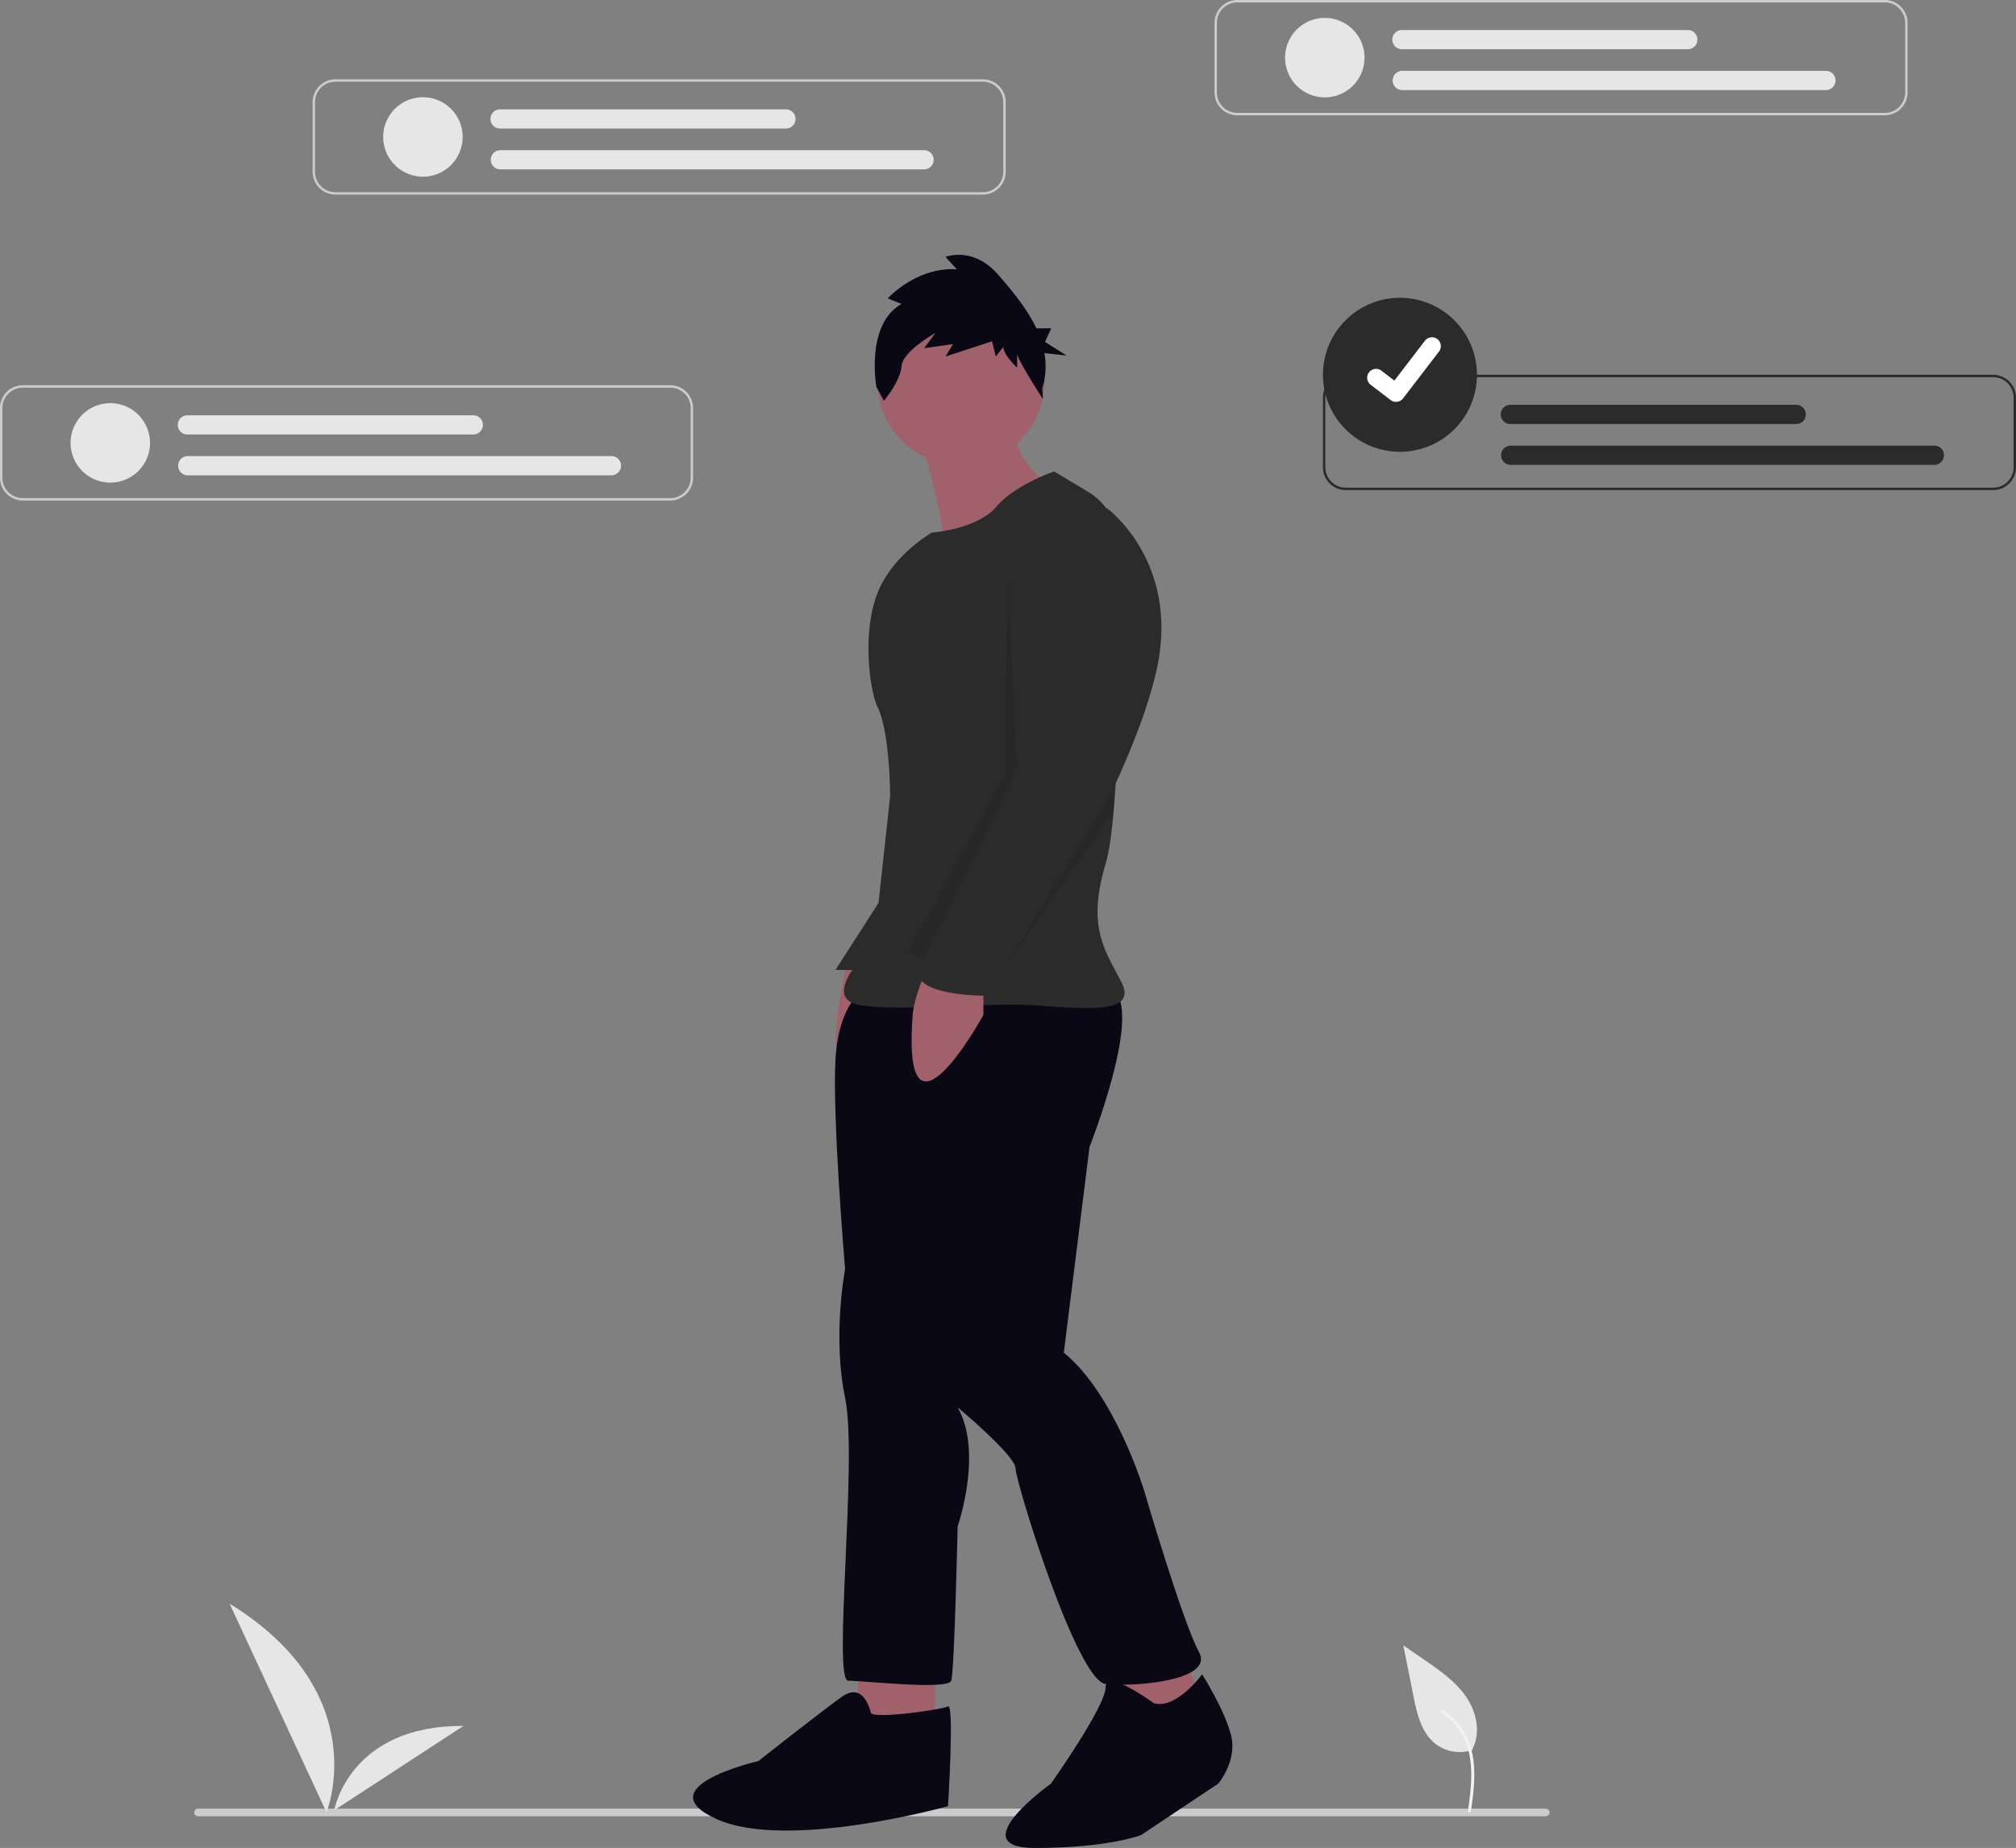 <svg role="img" xmlns:xlink="http://www.w3.org/1999/xlink" viewBox="0 0 728.338 667.723" height="667.723" width="728.338" xmlns="http://www.w3.org/2000/svg">
  <rect x="0" y="0" width="728.338" height="667.723" fill="#808080" stroke="none"/>
  <g transform="translate(-527.8 -143.921)" id="Group_272">
    <g id="Group_271">
      <path fill="#cbcbcb" transform="translate(-10.516 90.783)" d="M1096.875,709.414H609.762a1.376,1.376,0,0,1,0-2.745h487.112a1.376,1.376,0,0,1,0,2.745Z" id="Path_1438-1030"></path>
      <path fill="#a0616a" transform="translate(403.271 -2.066)" d="M430.423,494.719s-8.135,34.862-1.162,34.862,20.918-16.269,20.918-16.269v-9.3Z" id="Path_4783-1031"></path>
      <path fill="#2b2b2b" transform="translate(583 79)" d="M267.544,382.858,246.627,415.4h15.107Z" id="Path_4784-1032"></path>
      <rect fill="#a0616a" transform="translate(837.761 745.406)" height="23.242" width="27.89" id="Rectangle_948"></rect>
      <path fill="#a0616a" transform="translate(583 79)" d="M344.242,662.92l5.81,26.728,29.052-6.973-6.972-23.241Z" id="Path_4785-1033"></path>
      <path fill="#090814" transform="translate(403.271 -2.066)" d="M436.815,503.434s-9.3,4.648-10.459,25.566,3.486,75.535,3.486,75.535-4.648,24.4,0,46.483S425.194,753.282,431,753.282s36.025,3.486,37.187,0,2.324-55.78,2.324-55.78,9.3-26.728,0-43c0,0,20.918,17.431,20.918,22.08s22.08,76.7,32.538,77.86,39.511-1.162,33.7-11.621-19.755-58.1-19.755-58.1-10.459-34.862-29.052-49.97l9.3-74.373s19.755-49.97,8.135-56.942S436.815,503.434,436.815,503.434Z" id="Path_4786-1034"></path>
      <circle fill="#a0616a" transform="translate(844.733 251.521)" r="30.214" cy="30.214" cx="30.214" id="Ellipse_810"></circle>
      <path fill="#a0616a" transform="translate(403.271 -2.066)" d="M456.57,302.394s11.621,38.349,8.135,43,37.187-25.566,37.187-25.566-15.107-10.459-9.3-25.566Z" id="Path_4787-1035"></path>
      <path fill="#2b2b2b" transform="translate(403.271 -2.066)" d="M505.378,316.339s-13.945,4.648-20.918,12.783-23.242,9.3-23.242,9.3-14.382,8.1-19.755,22.08c-5.727,14.9-2.4,35.877,0,40.673,4.648,9.3,4.648,32.538,4.648,32.538l-5.81,53.456s-20.918,19.755-4.648,22.08,45.321-1.162,62.753,0,37.187,3.486,31.376-8.135-12.783-19.755-5.81-43c5.456-18.187,5.22-86.187,4.859-114.9A23.118,23.118,0,0,0,517.6,323.673Z" id="Path_4788-1036"></path>
      <path fill="#a0616a" transform="translate(403.271 -2.066)" d="M460.057,494.137s-5.287,11.641-5.81,18.593c-4.067,54.037,25.566,0,25.566,0v-9.3Z" id="Path_4789-1037"></path>
      <path fill="#090814" transform="translate(403.271 -2.066)" d="M541.4,761.417s-17.431-12.783-17.431-5.81-19.755,34.862-19.755,34.862-32.538,23.242-5.81,23.242,38.349-4.648,38.349-4.648l27.89-18.593s6.972-8.135,4.648-17.431-10.459-22.08-10.459-22.08S549.537,763.741,541.4,761.417Z" id="Path_4790-1038"></path>
      <path fill="#090814" transform="translate(403.271 -2.066)" d="M439.139,764.9s-2.324-11.621-10.459-5.81-30.214,23.242-30.214,23.242-40.673,9.3-15.107,20.917,83.67-4.648,83.67-4.648,2.324-37.187,0-36.025S440.3,767.227,439.139,764.9Z" id="Path_4791-1039"></path>
      <path opacity="0.1" transform="translate(583 79)" d="M308.8,271.879l3.486,70.887L278.5,411.185l-5.73-2.18,34.863-63.915Z" id="Path_4792-1040"></path>
      <path fill="#2b2b2b" transform="translate(403.271 -2.066)" d="M515.837,331.446l8.716-1.743s26.147,19.174,18.012,57.523-44.159,96.453-44.159,96.453-8.135,10.459-10.459,12.783-6.973,0-4.648,3.486-3.486,5.81-3.486,5.81-25.566,0-23.242-9.3,41.835-75.535,41.835-75.535l-5.81-61.59S487.947,329.122,515.837,331.446Z" id="Path_4793-1041"></path>
      <path opacity="0.1" transform="translate(583 79)" d="M347.147,357.873v-8.135l-39.511,65.077Z" id="Path_4794-1042"></path>
      <path fill="#090814" transform="translate(403.271 -2.066)" d="M450.238,255.811l-4.995-2s10.444-11.5,24.975-10.5l-4.087-4.5s9.99-4,19.072,6.5c4.774,5.519,10.3,12.006,13.741,19.313h5.349l-2.233,4.916,7.814,4.916-8.02-.883a27.2,27.2,0,0,1-.759,12.732l.215,3.886s-9.3-14.384-9.3-16.384v5s-4.995-4.5-4.995-7.5l-2.724,3.5-1.362-5.5-16.8,5.5,2.724-4.5-10.444,1.5,4.087-5.5s-11.806,6.5-12.26,12-6.357,12.5-6.357,12.5l-2.724-5S437.07,263.31,450.238,255.811Z" id="Path_4795-1043"></path>
      <g transform="translate(-260.967 -329.408)" id="Group_268">
        <path fill="#ccc" transform="translate(1001.351 45.781)" d="M468.335,469.207h-233.9a8.255,8.255,0,0,1-8.245-8.245V435.793a8.255,8.255,0,0,1,8.245-8.245h233.9a8.255,8.255,0,0,1,8.245,8.245v25.169a8.255,8.255,0,0,1-8.245,8.245Zm-233.9-40.793a7.385,7.385,0,0,0-7.377,7.377V460.96a7.385,7.385,0,0,0,7.377,7.377h233.9a7.385,7.385,0,0,0,7.377-7.377V435.793a7.385,7.385,0,0,0-7.377-7.379Z" id="Path_513-1044"></path>
        <path fill="#e6e6e6" transform="translate(975.264 39.153)" d="M292.128,469.356a14.351,14.351,0,1,1,14.351-14.351A14.351,14.351,0,0,1,292.128,469.356Z" id="Path_520-1045"></path>
        <path fill="#e6e6e6" transform="translate(935.566 19.588)" d="M512.932,486.287H359.748a3.472,3.472,0,0,1,0-6.943H512.932a3.472,3.472,0,0,1,0,6.943Z" id="Path_521-1046"></path>
        <path fill="#e6e6e6" transform="translate(935.57 34.683)" d="M463.021,456.438H359.741a3.472,3.472,0,1,1,0-6.943h103.28a3.472,3.472,0,0,1,0,6.943Z" id="Path_522-1047"></path>
      </g>
      <g transform="translate(-586.795 -300.75)" id="Group_269">
        <path fill="#ccc" transform="translate(1001.351 45.781)" d="M468.335,469.207h-233.9a8.255,8.255,0,0,1-8.245-8.245V435.793a8.255,8.255,0,0,1,8.245-8.245h233.9a8.255,8.255,0,0,1,8.245,8.245v25.169a8.255,8.255,0,0,1-8.245,8.245Zm-233.9-40.793a7.385,7.385,0,0,0-7.377,7.377V460.96a7.385,7.385,0,0,0,7.377,7.377h233.9a7.385,7.385,0,0,0,7.377-7.377V435.793a7.385,7.385,0,0,0-7.377-7.379Z" id="Path_513-2-1048"></path>
        <path fill="#e6e6e6" transform="translate(975.264 39.153)" d="M292.128,469.356a14.351,14.351,0,1,1,14.351-14.351A14.351,14.351,0,0,1,292.128,469.356Z" id="Path_520-2-1049"></path>
        <path fill="#e6e6e6" transform="translate(935.566 19.588)" d="M512.932,486.287H359.748a3.472,3.472,0,0,1,0-6.943H512.932a3.472,3.472,0,0,1,0,6.943Z" id="Path_521-2-1050"></path>
        <path fill="#e6e6e6" transform="translate(935.57 34.683)" d="M463.021,456.438H359.741a3.472,3.472,0,1,1,0-6.943h103.28a3.472,3.472,0,0,1,0,6.943Z" id="Path_522-2-1051"></path>
      </g>
      <path fill="#2b2b2b" transform="translate(779.559 -148.205)" d="M468.335,469.207h-233.9a8.255,8.255,0,0,1-8.245-8.245V435.793a8.255,8.255,0,0,1,8.245-8.245h233.9a8.255,8.255,0,0,1,8.245,8.245v25.169a8.255,8.255,0,0,1-8.245,8.245Zm-233.9-40.793a7.385,7.385,0,0,0-7.377,7.377V460.96a7.385,7.385,0,0,0,7.377,7.377h233.9a7.385,7.385,0,0,0,7.377-7.377V435.793a7.385,7.385,0,0,0-7.377-7.379Z" id="Path_513-3-1052"></path>
      <path fill="#2b2b2b" transform="translate(713.774 -174.398)" d="M512.932,486.287H359.748a3.472,3.472,0,0,1,0-6.943H512.932a3.472,3.472,0,0,1,0,6.943Z" id="Path_521-3-1053"></path>
      <path fill="#2b2b2b" transform="translate(713.777 -159.305)" d="M463.021,456.438H359.741a3.472,3.472,0,1,1,0-6.943h103.28a3.472,3.472,0,0,1,0,6.943Z" id="Path_522-3-1054"></path>
      <path fill="#2b2b2b" transform="translate(727.972 51.414)" d="M305.6,255.751a27.821,27.821,0,1,1,27.821-27.821A27.821,27.821,0,0,1,305.6,255.751Z" id="Path_514-1055"></path>
      <path fill="#fff" transform="translate(727.276 50.793)" d="M304.874,238.336a3.183,3.183,0,0,1-1.917-.636l-.034-.026-7.211-5.516a3.2,3.2,0,0,1,3.9-5.087l4.671,3.582,11.037-14.4a3.2,3.2,0,0,1,4.491-.593h0l-.068.1.07-.1a3.207,3.207,0,0,1,.592,4.492l-12.982,16.929a3.205,3.205,0,0,1-2.549,1.246Z" id="Path_395-1056"></path>
      <g transform="translate(-699.741 -190.207)" id="Group_270">
        <path fill="#ccc" transform="translate(1001.351 45.781)" d="M468.335,469.207h-233.9a8.255,8.255,0,0,1-8.245-8.245V435.793a8.255,8.255,0,0,1,8.245-8.245h233.9a8.255,8.255,0,0,1,8.245,8.245v25.169a8.255,8.255,0,0,1-8.245,8.245Zm-233.9-40.793a7.385,7.385,0,0,0-7.377,7.377V460.96a7.385,7.385,0,0,0,7.377,7.377h233.9a7.385,7.385,0,0,0,7.377-7.377V435.793a7.385,7.385,0,0,0-7.377-7.379Z" id="Path_513-4-1057"></path>
        <path fill="#e6e6e6" transform="translate(975.264 39.153)" d="M292.128,469.356a14.351,14.351,0,1,1,14.351-14.351A14.351,14.351,0,0,1,292.128,469.356Z" id="Path_520-3-1058"></path>
        <path fill="#e6e6e6" transform="translate(935.566 19.588)" d="M512.932,486.287H359.748a3.472,3.472,0,0,1,0-6.943H512.932a3.472,3.472,0,0,1,0,6.943Z" id="Path_521-4-1059"></path>
        <path fill="#e6e6e6" transform="translate(935.57 34.683)" d="M463.021,456.438H359.741a3.472,3.472,0,1,1,0-6.943h103.28a3.472,3.472,0,0,1,0,6.943Z" id="Path_522-4-1060"></path>
      </g>
      <path fill="#e6e6e6" transform="translate(163.038 125.58)" d="M896.842,650.6a14.321,14.321,0,0,1-13.829-2.436c-4.844-4.065-6.364-10.763-7.6-16.965l-3.655-18.343,7.651,5.269c5.5,3.789,11.129,7.7,14.939,13.187s5.473,12.98,2.412,18.918" id="Path_461-1061"></path>
      <path fill="#f2f2f2" transform="translate(174.984 111.899)" d="M884.242,686.487c.774-5.641,1.571-11.354,1.028-17.056a26.825,26.825,0,0,0-5.172-14.064,23.4,23.4,0,0,0-6-5.44c-.6-.378-1.152.573-.555.95a22.244,22.244,0,0,1,8.8,10.615c1.916,4.872,2.223,10.183,1.89,15.358-.2,3.13-.622,6.238-1.049,9.344a.567.567,0,0,0,.384.677.553.553,0,0,0,.677-.384Z" id="Path_462-1062"></path>
      <path fill="#e6e6e6" transform="translate(-360.495 70.67)" d="M1006.26,728.119s17.506-43.091-35.011-75.409Z" id="Path_482-1063"></path>
      <path fill="#e6e6e6" transform="translate(-275.039 82.666)" d="M923.6,715.341s5.34-30.713,46.673-30.45Z" id="Path_483-1064"></path>
    </g>
  </g>
</svg>